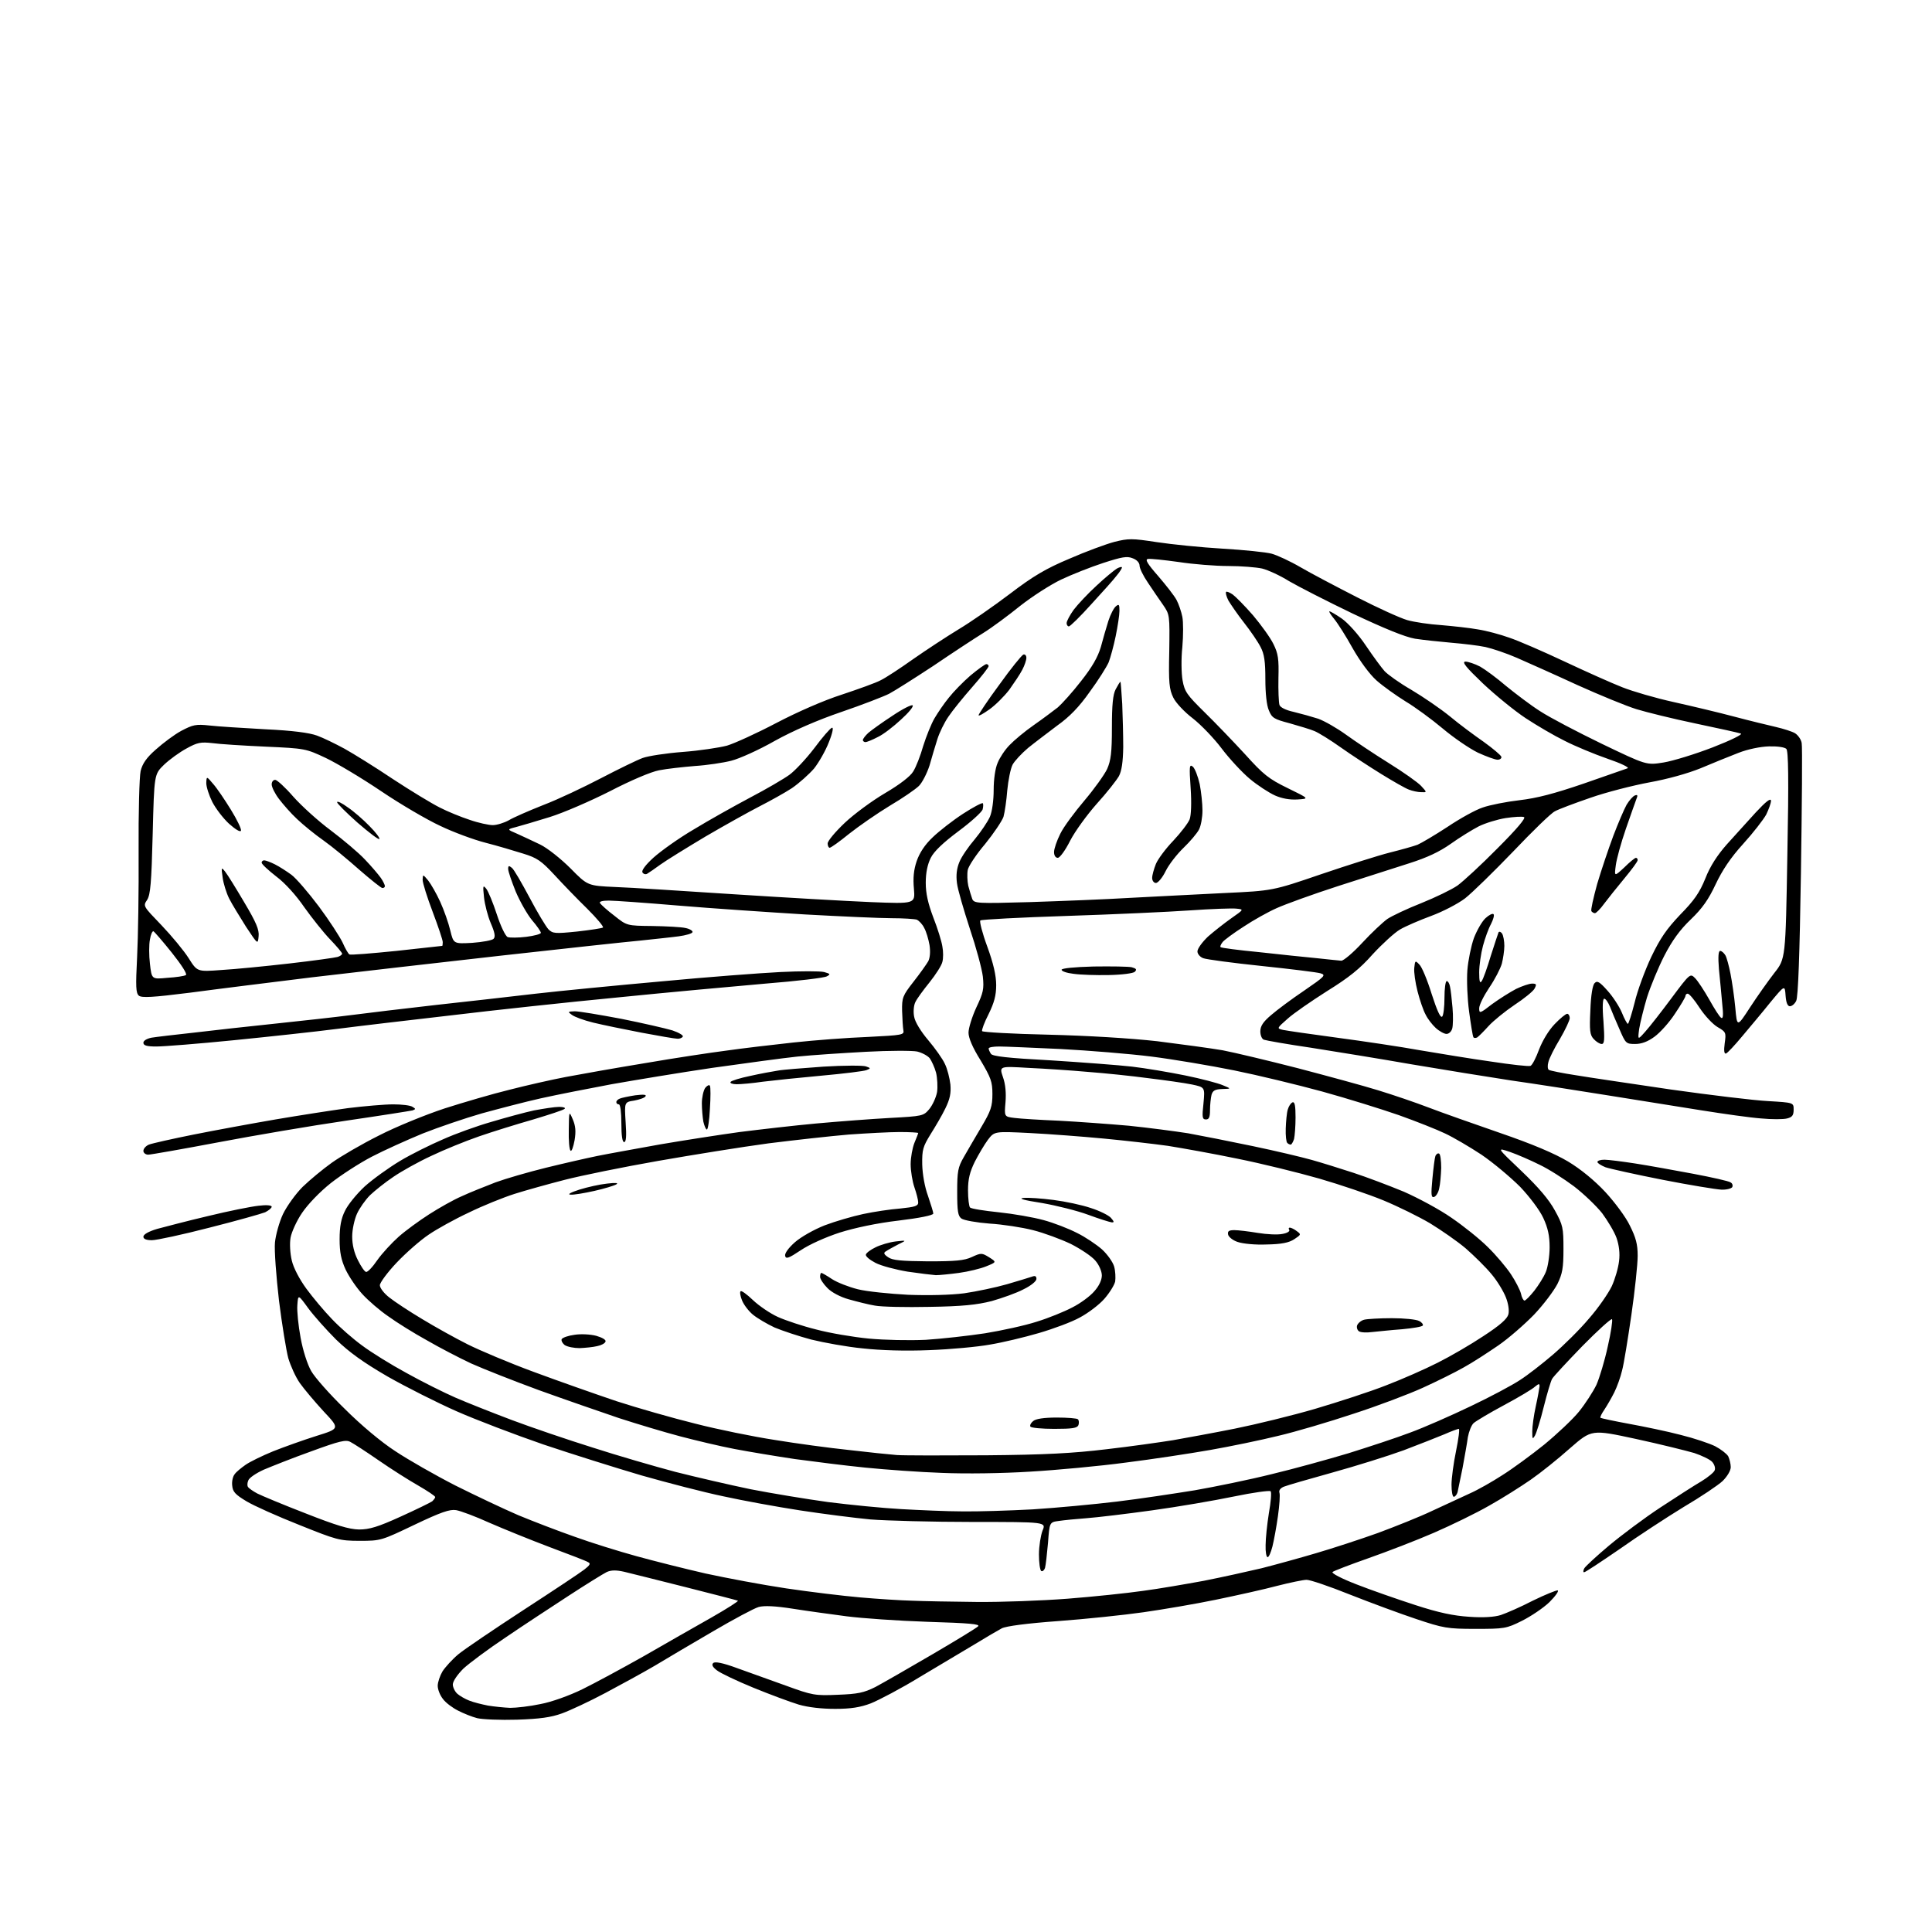 <?xml version="1.0" encoding="UTF-8" standalone="no"?>
<svg 
  version="1.1" 
  xmlns="http://www.w3.org/2000/svg" 
  xmlns:xlink="http://www.w3.org/1999/xlink" 
  xmlns:svg="http://www.w3.org/2000/svg"
  xmlns:rdf="http://www.w3.org/1999/02/22-rdf-syntax-ns#"
  xmlns:cc="http://creativecommons.org/ns#"
  xmlns:dc="http://purl.org/dc/elements/1.1/"
  viewBox="0 0 768 768"
  width="768"
  height="768"
>
<style>svg {background-color: white; }</style>"
<path stroke="none" fill="black" fill-rule="evenodd" d="M205.5,683.6C198.9,683.8 191.8,683.5 189.7,683.0C187.7,682.5 184.2,681.1 182.1,680.0C179.9,678.9 177.2,676.9 176.1,675.4C174.9,673.9 174.0,671.6 174.0,670.1C174.0,668.7 174.9,666.1 175.9,664.4C177.0,662.7 179.8,659.6 182.2,657.6C184.6,655.6 196.3,647.7 208.1,640.0C219.8,632.4 230.8,625.1 232.3,623.9C234.5,622.2 234.9,621.5 233.8,621.0C233.1,620.5 226.2,617.9 218.5,615.0C210.8,612.1 200.0,607.7 194.5,605.3C189.0,602.8 183.1,600.6 181.3,600.3C178.8,599.9 175.3,601.1 164.8,606.1C151.6,612.4 151.4,612.5 143.0,612.5C134.9,612.5 133.7,612.1 119.0,606.2C110.4,602.8 101.0,598.6 98.0,596.8C93.5,594.1 92.5,593.0 92.3,590.5C92.1,588.8 92.6,586.8 93.3,586.0C93.9,585.1 95.9,583.5 97.6,582.3C99.3,581.1 104.2,578.7 108.6,576.9C112.9,575.2 120.7,572.4 125.8,570.8C135.1,567.9 135.1,567.9 128.7,561.1C125.2,557.3 120.9,552.2 119.2,549.8C117.5,547.4 115.5,542.9 114.6,539.9C113.8,536.9 112.1,526.6 110.9,517.0C109.8,507.4 109.0,497.0 109.3,493.9C109.6,490.9 111.0,485.8 112.5,482.6C114.0,479.5 117.5,474.6 120.3,471.8C123.2,469.0 128.4,464.7 131.9,462.2C135.4,459.7 143.8,454.8 150.6,451.4C157.4,447.9 169.2,443.1 176.8,440.6C184.3,438.2 195.9,434.8 202.5,433.2C209.1,431.5 219.2,429.2 225.0,428.1C230.8,427.0 244.9,424.5 256.5,422.6C268.1,420.6 282.7,418.4 289.0,417.6C295.3,416.7 307.2,415.3 315.5,414.4C323.8,413.5 337.0,412.5 345.0,412.2C358.8,411.5 359.5,411.4 359.1,409.5C358.9,408.4 358.7,405.0 358.6,401.9C358.5,396.6 358.8,395.8 363.1,390.3C365.7,387.0 368.3,383.3 369.0,382.1C369.7,380.7 369.9,378.3 369.5,375.7C369.1,373.4 368.2,370.3 367.4,368.9C366.7,367.4 365.3,366.0 364.5,365.6C363.6,365.3 359.1,365.0 354.5,365.0C350.0,365.0 334.4,364.3 319.9,363.5C305.4,362.6 282.9,361.1 269.9,360.0C256.8,358.9 244.3,358.0 242.0,358.0C239.4,358.0 238.1,358.4 238.5,359.0C238.9,359.6 241.4,361.9 244.2,364.0C249.2,368.0 249.2,368.0 259.3,368.1C264.9,368.2 270.9,368.5 272.5,368.9C274.1,369.2 275.4,370.0 275.3,370.5C275.2,371.1 272.7,371.8 269.8,372.2C266.9,372.6 260.0,373.3 254.5,373.9C249.0,374.4 224.0,377.1 199.0,379.9C174.0,382.7 140.2,386.6 124.0,388.5C107.8,390.5 86.0,393.2 75.6,394.6C60.5,396.5 56.4,396.7 55.2,395.8C54.0,394.7 53.9,392.3 54.5,380.5C54.9,372.8 55.2,353.9 55.1,338.5C55.0,323.1 55.4,308.7 55.9,306.5C56.6,303.6 58.2,301.2 62.0,297.9C64.8,295.4 69.3,292.0 72.1,290.5C76.7,288.1 77.8,287.8 83.3,288.4C86.7,288.8 96.7,289.4 105.5,289.9C116.3,290.4 123.0,291.3 126.0,292.4C128.5,293.3 133.4,295.7 136.9,297.6C140.5,299.6 149.2,305.0 156.2,309.7C163.2,314.3 171.6,319.4 174.8,321.0C177.9,322.6 183.3,324.8 186.7,325.9C190.1,327.1 194.3,328.0 195.9,328.0C197.5,328.0 200.4,327.1 202.2,326.1C204.0,325.0 210.2,322.3 216.0,320.0C221.8,317.8 232.1,312.9 239.0,309.3C245.9,305.7 253.3,302.1 255.5,301.3C257.7,300.5 264.9,299.4 271.5,298.9C278.1,298.4 286.0,297.2 289.0,296.4C292.0,295.5 300.8,291.5 308.6,287.4C317.0,283.0 327.5,278.4 334.7,276.1C341.3,273.9 348.3,271.4 350.1,270.4C352.0,269.5 357.8,265.7 363.0,262.0C368.3,258.3 376.4,253.0 381.0,250.2C385.7,247.4 394.8,241.1 401.4,236.1C410.7,229.0 415.8,226.0 425.1,222.1C431.5,219.3 439.6,216.3 443.0,215.4C448.6,214.0 450.0,214.0 459.8,215.5C465.7,216.4 477.5,217.6 486.0,218.1C494.5,218.6 503.3,219.5 505.5,220.1C507.7,220.7 512.9,223.1 517.0,225.5C521.1,227.9 531.2,233.2 539.4,237.4C547.6,241.6 556.6,245.7 559.4,246.5C562.2,247.3 568.3,248.2 573.0,248.5C577.7,248.9 584.2,249.6 587.5,250.2C590.8,250.7 596.4,252.2 600.0,253.5C603.6,254.7 613.5,259.0 622.0,263.0C630.5,267.0 640.8,271.6 644.9,273.2C648.9,274.8 658.1,277.5 665.4,279.1C672.6,280.7 683.5,283.3 689.5,284.9C695.5,286.5 703.0,288.3 706.0,289.0C709.0,289.7 712.5,290.8 713.6,291.5C714.8,292.3 716.0,294.0 716.2,295.4C716.5,296.7 716.3,319.9 715.9,346.9C715.4,379.4 714.8,396.5 714.0,397.9C713.4,399.1 712.3,400.0 711.5,400.0C710.6,400.0 710.0,398.6 709.8,395.8C709.5,391.5 709.5,391.5 703.7,398.5C700.6,402.4 695.5,408.4 692.5,412.0C689.6,415.5 686.7,418.6 686.1,418.8C685.4,419.0 685.2,417.7 685.6,414.7C686.2,410.5 686.1,410.2 682.8,408.3C680.9,407.2 677.7,403.8 675.6,400.6C673.6,397.5 671.5,395.0 670.9,395.0C670.4,395.0 670.0,395.4 670.0,395.9C670.0,396.4 668.1,399.6 665.8,403.0C663.6,406.4 659.9,410.5 657.7,412.1C655.0,414.1 652.5,415.0 650.0,415.0C646.4,415.0 646.2,414.8 643.8,409.2C642.4,406.1 640.7,402.0 640.0,400.2C639.3,398.5 638.3,397.0 637.7,397.0C637.1,397.0 636.9,400.1 637.4,406.0C637.9,413.3 637.8,415.0 636.7,415.0C635.9,415.0 634.5,414.1 633.5,413.0C632.0,411.4 631.8,409.6 632.2,401.5C632.4,395.6 633.1,391.5 633.9,390.8C634.9,389.7 635.9,390.3 639.0,393.8C641.1,396.1 643.7,400.1 644.7,402.5C645.7,405.0 646.8,407.0 647.1,407.0C647.4,407.0 648.6,403.2 649.8,398.5C650.9,393.8 653.9,385.7 656.4,380.4C660.0,372.9 662.5,369.3 667.9,363.6C673.4,358.0 675.6,354.9 677.9,349.2C679.8,344.3 682.7,339.9 686.4,335.7C689.4,332.3 694.7,326.6 697.9,323.0C702.0,318.6 703.9,317.1 704.0,318.3C704.0,319.3 703.1,321.7 702.1,323.8C701.0,325.8 696.9,331.1 692.9,335.5C687.9,341.0 684.6,346.0 682.0,351.5C679.2,357.5 676.7,361.1 672.1,365.5C667.8,369.6 664.7,373.9 661.6,379.9C659.2,384.6 656.1,392.1 654.7,396.5C653.4,400.9 652.0,406.5 651.6,409.0C651.0,413.5 651.0,413.5 654.1,410.0C655.8,408.1 660.5,402.1 664.5,396.7C671.8,386.9 671.9,386.9 673.8,388.8C674.9,389.9 677.4,393.7 679.5,397.4C681.5,401.0 683.6,404.3 684.2,404.6C685.0,405.1 685.1,403.4 684.6,398.9C684.3,395.4 683.7,389.2 683.3,385.2C682.9,380.2 683.1,378.0 683.8,378.0C684.4,378.0 685.3,378.8 685.9,379.8C686.4,380.7 687.3,384.0 687.9,387.1C688.5,390.1 689.4,396.2 689.8,400.5C690.5,408.4 690.5,408.4 695.7,400.4C698.5,396.1 702.9,389.9 705.3,386.8C709.8,381.1 709.8,381.1 710.5,340.0C711.1,309.3 710.9,298.5 710.1,297.7C709.4,297.0 706.4,296.6 703.2,296.7C699.8,296.8 694.8,297.8 691.0,299.3C687.4,300.7 680.7,303.4 676.0,305.4C670.8,307.5 662.9,309.7 655.7,311.0C649.2,312.2 638.6,314.9 632.3,317.1C625.9,319.3 619.5,321.7 618.1,322.5C616.6,323.2 609.2,330.4 601.5,338.5C593.8,346.5 585.2,354.9 582.4,357.1C579.5,359.3 573.5,362.4 568.9,364.1C564.3,365.8 558.7,368.2 556.5,369.5C554.3,370.8 549.5,375.2 545.7,379.3C540.6,385.1 536.2,388.6 527.5,394.0C521.2,398.0 514.1,402.9 511.8,405.0C507.5,408.8 507.5,408.8 510.0,409.4C511.4,409.7 521.0,411.1 531.5,412.5C542.0,413.9 556.8,416.1 564.5,417.5C572.2,418.8 584.9,420.9 592.8,422.0C600.7,423.2 607.7,424.0 608.4,423.7C609.1,423.4 610.6,420.5 611.8,417.2C613.2,413.6 615.6,409.6 618.0,407.1C620.2,404.8 622.4,403.0 623.0,403.0C623.5,403.0 624.0,403.8 624.0,404.7C624.0,405.6 622.2,409.4 620.1,413.0C617.9,416.6 615.8,420.8 615.5,422.2C615.1,423.6 615.2,425.0 615.7,425.3C616.2,425.6 621.0,426.6 626.3,427.4C631.6,428.3 648.7,430.8 664.2,433.1C679.8,435.3 697.1,437.4 702.8,437.7C713.0,438.3 713.0,438.3 713.0,441.1C713.0,443.4 712.4,444.1 710.4,444.6C708.9,445.0 704.3,445.0 700.1,444.6C695.9,444.3 685.3,442.8 676.5,441.4C667.7,440.0 650.8,437.3 639.0,435.4C627.2,433.5 609.9,430.8 600.7,429.5C591.5,428.1 573.7,425.2 561.2,423.1C548.7,420.9 530.7,418.0 521.2,416.5C511.6,415.1 503.2,413.6 502.4,413.3C501.6,413.0 501.0,411.5 501.0,410.0C501.0,407.9 502.1,406.2 505.3,403.5C507.6,401.5 513.5,397.1 518.4,393.8C526.7,388.1 527.2,387.6 524.9,386.9C523.6,386.5 513.1,385.2 501.6,384.0C490.1,382.8 479.6,381.4 478.3,380.9C477.0,380.4 476.0,379.2 476.0,378.2C476.0,377.1 477.9,374.5 480.2,372.3C482.6,370.2 486.8,366.9 489.5,365.0C494.5,361.5 494.5,361.5 491.5,361.2C489.9,361.0 481.5,361.3 473.0,361.9C464.5,362.5 442.4,363.5 424.0,364.1C405.6,364.7 390.2,365.5 389.7,365.9C389.3,366.3 390.5,371.0 392.5,376.4C394.9,383.0 396.0,387.8 396.0,391.6C396.0,395.7 395.2,398.6 393.0,403.1C391.3,406.4 390.2,409.4 390.4,409.9C390.7,410.3 402.5,411.0 416.7,411.3C432.6,411.7 449.2,412.7 460.0,413.9C469.6,415.1 481.3,416.7 486.0,417.5C490.7,418.4 504.1,421.6 515.8,424.6C527.6,427.7 542.0,431.6 547.8,433.4C553.7,435.2 562.8,438.3 568.0,440.3C573.2,442.3 586.0,446.8 596.4,450.4C609.2,454.8 617.9,458.5 623.3,461.7C628.3,464.7 633.8,469.2 638.1,473.8C641.8,477.8 646.3,483.8 647.9,487.2C650.3,492.0 651.0,494.6 651.0,499.2C651.0,502.5 649.9,513.0 648.5,522.7C647.1,532.3 645.5,542.3 644.8,544.8C644.2,547.4 642.8,551.3 641.7,553.5C640.6,555.7 638.8,558.8 637.8,560.3C636.7,561.9 636.0,563.3 636.2,563.6C636.5,563.8 641.6,564.9 647.6,566.0C653.6,567.1 662.8,569.0 668.1,570.4C673.4,571.7 679.6,573.8 681.8,574.9C684.1,576.1 686.4,577.9 687.0,578.9C687.5,580.0 688.0,581.9 688.0,583.2C688.0,584.6 686.6,586.9 684.8,588.7C683.0,590.4 676.0,595.1 669.2,599.1C662.5,603.2 651.0,610.7 643.8,615.8C636.5,620.8 630.2,625.0 629.7,625.0C629.3,625.0 629.3,624.3 629.8,623.4C630.3,622.6 634.7,618.5 639.6,614.4C644.5,610.3 653.7,603.4 660.1,599.2C666.5,595.0 673.8,590.3 676.4,588.8C679.0,587.2 681.3,585.3 681.6,584.5C682.0,583.6 681.5,582.1 680.6,581.1C679.8,580.2 676.5,578.6 673.5,577.6C670.4,576.7 660.0,574.1 650.3,572.0C632.7,568.2 632.7,568.2 624.1,575.7C619.4,579.9 612.4,585.5 608.5,588.2C604.6,590.9 597.2,595.6 592.0,598.5C586.8,601.5 576.9,606.3 570.0,609.3C563.1,612.3 551.4,616.8 544.0,619.4C536.6,622.0 530.1,624.5 529.7,624.9C529.2,625.4 533.5,627.6 539.2,629.8C544.8,632.0 555.4,635.7 562.5,638.0C572.0,641.1 577.8,642.3 584.1,642.7C589.6,643.1 594.1,642.8 596.6,642.0C598.7,641.3 604.5,638.8 609.3,636.3C614.2,633.9 618.7,632.1 619.2,632.2C619.8,632.4 618.3,634.5 615.9,636.9C613.5,639.2 608.6,642.5 605.0,644.3C598.8,647.4 598.0,647.5 586.5,647.5C575.3,647.5 573.8,647.2 563.0,643.6C556.7,641.5 544.8,637.1 536.7,633.9C528.5,630.6 520.8,628.0 519.4,628.0C518.1,628.0 512.8,629.1 507.7,630.4C502.5,631.8 491.6,634.2 483.4,635.9C475.2,637.6 462.2,639.8 454.5,640.9C446.8,642.0 431.6,643.6 420.7,644.4C408.3,645.3 399.9,646.4 398.2,647.3C396.7,648.1 391.9,650.9 387.5,653.6C383.1,656.2 373.3,662.1 365.7,666.6C358.2,671.2 349.4,675.8 346.2,677.1C342.0,678.7 338.2,679.3 332.0,679.3C326.6,679.3 321.3,678.7 317.5,677.6C314.2,676.6 306.1,673.6 299.5,670.9C292.9,668.2 286.4,665.1 285.0,664.0C283.3,662.7 282.8,661.8 283.5,661.1C284.2,660.4 287.3,661.0 293.0,663.1C297.7,664.8 306.4,667.9 312.5,670.1C322.9,673.9 324.0,674.1 333.0,673.7C341.0,673.4 343.4,672.9 348.0,670.6C351.0,669.0 361.1,663.2 370.5,657.7C379.9,652.2 388.1,647.2 388.8,646.5C389.8,645.6 385.3,645.2 368.8,644.7C357.1,644.3 342.6,643.3 336.5,642.5C330.4,641.7 320.9,640.4 315.2,639.5C308.2,638.4 303.8,638.2 301.6,638.8C299.8,639.3 291.6,643.7 283.4,648.5C275.2,653.3 264.8,659.4 260.2,662.2C255.6,664.9 246.8,669.7 240.6,673.0C234.4,676.3 226.7,679.9 223.4,681.1C219.0,682.7 214.5,683.3 205.5,683.6zM202.8,678.9C205.2,678.9 210.6,678.3 214.8,677.4C219.2,676.6 226.4,674.0 231.5,671.5C236.4,669.1 247.5,663.1 256.0,658.3C264.5,653.4 276.6,646.5 282.8,643.0C289.1,639.4 293.8,636.4 293.3,636.3C292.9,636.1 283.5,633.7 272.5,630.9C261.5,628.1 250.5,625.4 248.1,624.8C245.0,624.1 243.0,624.1 241.2,624.9C239.8,625.6 233.0,629.8 226.1,634.3C219.2,638.8 207.9,646.2 201.0,650.9C194.1,655.5 186.6,661.1 184.2,663.3C181.9,665.6 180.0,668.3 180.0,669.6C180.0,670.7 180.8,672.4 181.8,673.3C182.7,674.1 184.9,675.4 186.5,676.0C188.2,676.7 191.5,677.5 194.0,678.0C196.5,678.4 200.4,678.8 202.8,678.9zM388.2,636.8C397.9,636.9 414.2,636.3 424.5,635.5C434.7,634.7 448.1,633.3 454.3,632.4C460.5,631.6 471.4,629.7 478.5,628.4C485.6,627.0 496.0,624.7 501.5,623.4C507.0,622.0 516.8,619.3 523.2,617.4C529.7,615.5 540.7,611.9 547.7,609.4C554.7,606.8 564.5,602.9 569.5,600.5C574.5,598.2 581.1,595.1 584.2,593.7C587.4,592.3 593.2,589.0 597.2,586.4C601.2,583.9 608.7,578.4 613.8,574.3C618.9,570.1 625.2,564.2 627.7,561.1C630.2,558.0 633.3,553.2 634.6,550.5C635.8,547.8 637.9,540.9 639.1,535.3C640.4,529.7 641.1,524.8 640.8,524.4C640.4,524.1 635.1,528.9 629.0,535.1C622.9,541.4 617.5,547.2 617.0,548.1C616.5,548.9 615.0,553.9 613.7,559.1C612.4,564.4 610.8,569.5 610.2,570.6C609.2,572.3 609.1,572.1 609.1,569.0C609.1,567.1 609.7,562.6 610.5,559.0C611.3,555.4 611.9,551.9 612.0,551.1C612.0,549.9 611.7,550.0 610.2,551.2C609.3,552.1 603.8,555.4 598.0,558.5C592.2,561.6 586.7,564.9 585.8,565.7C584.9,566.5 583.9,569.1 583.5,571.3C583.2,573.6 582.2,579.1 581.4,583.5C580.5,587.9 579.6,592.3 579.4,593.2C579.1,594.2 578.4,595.0 577.9,595.0C577.4,595.0 577.0,592.9 577.0,590.2C577.0,587.6 577.8,581.6 578.8,576.8C579.8,571.9 580.3,568.0 579.9,568.0C579.5,568.0 577.0,568.9 574.3,570.1C571.7,571.2 564.3,574.1 558.0,576.5C551.7,578.8 538.9,582.8 529.5,585.4C520.1,588.0 511.5,590.5 510.3,591.0C508.9,591.6 508.3,592.5 508.6,593.4C508.9,594.2 508.6,598.4 508.0,602.7C507.4,607.0 506.4,612.4 505.8,614.8C505.2,617.1 504.4,619.0 503.9,619.0C503.4,619.0 503.0,616.9 503.1,614.2C503.1,611.6 503.7,605.9 504.4,601.5C505.2,597.1 505.5,593.2 505.1,592.8C504.7,592.4 498.1,593.3 490.4,594.9C482.7,596.5 468.1,599.0 457.9,600.4C447.8,601.8 436.1,603.2 432.0,603.5C427.9,603.8 422.9,604.3 420.9,604.6C417.2,605.1 417.2,605.1 416.6,613.3C416.2,617.8 415.7,622.3 415.4,623.3C415.1,624.2 414.4,624.8 413.9,624.5C413.4,624.1 413.0,621.2 413.0,617.9C413.0,614.6 413.7,610.4 414.4,608.5C415.9,605.0 415.9,605.0 386.7,605.0C370.6,605.0 352.3,604.5 346.0,604.0C339.7,603.4 327.1,601.8 318.0,600.4C308.9,599.0 295.2,596.5 287.5,594.8C279.8,593.2 265.2,589.4 255.0,586.5C244.8,583.5 227.3,578.0 216.0,574.2C204.7,570.3 189.2,564.4 181.5,561.0C173.8,557.6 161.5,551.4 154.1,547.2C144.3,541.5 138.9,537.6 133.6,532.5C129.7,528.6 124.7,523.0 122.5,520.0C118.5,514.5 118.5,514.5 118.2,518.8C118.0,521.1 118.6,527.0 119.5,531.8C120.4,536.8 122.2,542.4 123.7,545.0C125.1,547.5 131.1,554.3 137.1,560.1C143.4,566.4 151.6,573.3 157.2,576.9C162.3,580.3 173.0,586.4 181.0,590.5C189.0,594.5 200.2,599.8 206.0,602.3C211.8,604.7 221.9,608.6 228.5,610.9C235.1,613.3 246.1,616.7 253.0,618.6C259.9,620.5 272.2,623.6 280.5,625.5C288.8,627.3 303.1,630.0 312.5,631.4C321.9,632.8 335.1,634.4 342.0,635.0C348.9,635.6 358.1,636.2 362.5,636.3C366.9,636.5 378.5,636.7 388.2,636.8zM142.7,608.0C146.8,608.0 150.2,607.0 159.2,602.9C165.4,600.1 171.1,597.3 171.8,596.8C172.4,596.2 173.0,595.5 173.0,595.1C173.0,594.7 170.0,592.7 166.2,590.5C162.5,588.4 155.4,583.9 150.5,580.5C145.6,577.1 140.5,573.8 139.3,573.2C137.5,572.2 135.0,572.8 123.8,576.9C116.5,579.5 108.0,582.9 104.9,584.2C101.8,585.6 99.0,587.5 98.7,588.5C98.3,589.4 98.2,590.6 98.6,591.1C98.9,591.6 100.6,592.8 102.3,593.7C104.1,594.6 112.7,598.2 121.5,601.6C133.7,606.4 138.7,607.9 142.7,608.0zM382.5,600.8C388.6,600.9 401.1,600.5 410.5,600.0C419.9,599.4 434.9,598.0 444.0,596.9C453.1,595.8 467.0,593.7 475.0,592.4C483.0,591.0 496.7,588.2 505.5,586.0C514.3,583.9 528.0,580.1 536.0,577.7C544.0,575.2 555.0,571.6 560.5,569.5C566.0,567.5 576.9,562.7 584.6,559.0C592.4,555.3 601.2,550.6 604.2,548.6C607.2,546.7 613.1,542.1 617.3,538.5C621.5,534.9 628.0,528.5 631.6,524.2C635.3,520.0 639.3,514.2 640.7,511.3C642.0,508.5 643.3,504.0 643.6,501.3C644.0,498.2 643.6,495.0 642.6,492.1C641.7,489.6 639.1,485.3 636.9,482.3C634.6,479.4 629.6,474.6 625.7,471.6C621.7,468.6 615.6,464.7 612.0,463.0C608.4,461.2 603.1,458.9 600.2,457.9C594.9,456.1 594.9,456.1 604.8,465.5C611.6,472.0 615.7,476.8 618.1,481.2C621.3,487.0 621.5,488.1 621.5,496.5C621.5,504.0 621.1,506.3 619.1,510.4C617.7,513.1 613.6,518.6 609.8,522.6C606.0,526.5 599.6,532.1 595.5,534.9C591.4,537.7 585.3,541.7 581.8,543.6C578.3,545.6 571.0,549.2 565.5,551.7C560.0,554.2 547.6,558.9 538.0,562.0C528.4,565.2 514.9,569.2 508.0,570.8C501.1,572.5 489.0,575.0 481.0,576.4C473.0,577.8 457.9,580.1 447.5,581.4C437.1,582.8 419.9,584.4 409.5,585.0C398.5,585.7 383.8,585.9 374.5,585.5C365.7,585.2 352.0,584.2 344.0,583.4C336.0,582.6 323.4,581.0 316.0,580.0C308.6,578.9 297.8,577.1 292.0,576.0C286.2,574.9 276.6,572.6 270.5,571.0C264.4,569.4 253.4,566.1 246.0,563.7C238.6,561.2 224.2,556.2 214.2,552.6C204.1,548.9 192.0,544.1 187.3,542.0C182.6,539.8 174.7,535.7 169.7,532.8C164.6,530.0 157.7,525.7 154.4,523.3C151.0,521.0 146.4,517.0 144.1,514.5C141.7,511.9 138.8,507.6 137.4,504.7C135.6,500.8 135.0,497.8 135.0,492.6C135.0,487.6 135.6,484.4 137.1,481.4C138.2,479.0 141.7,474.7 144.9,471.7C148.1,468.8 154.5,464.2 159.0,461.5C163.5,458.8 171.2,455.0 176.1,452.9C181.0,450.7 189.6,447.6 195.2,446.0C200.9,444.3 208.6,442.2 212.3,441.4C216.1,440.7 220.5,440.0 222.3,440.0C224.0,440.0 225.0,440.4 224.4,440.8C223.9,441.3 218.3,443.1 212.0,445.0C205.7,446.8 196.0,449.8 190.5,451.7C185.0,453.6 176.4,457.1 171.4,459.5C166.4,461.8 159.6,465.6 156.4,467.8C153.1,470.0 149.0,473.3 147.1,475.1C145.2,477.0 142.9,480.3 141.9,482.5C140.9,484.7 140.0,488.8 140.0,491.5C140.0,494.8 140.8,498.1 142.3,501.0C143.5,503.4 144.9,505.5 145.5,505.6C146.1,505.8 148.1,503.7 150.0,500.9C151.9,498.2 155.8,494.0 158.5,491.6C161.2,489.2 166.7,485.2 170.6,482.7C174.5,480.2 180.3,476.9 183.6,475.5C186.8,474.0 192.9,471.6 197.0,470.0C201.1,468.5 210.1,465.9 217.0,464.2C223.9,462.5 233.1,460.4 237.5,459.5C241.9,458.6 253.2,456.6 262.5,454.9C271.9,453.3 286.0,451.1 294.0,450.0C302.0,449.0 315.7,447.4 324.5,446.6C333.3,445.8 346.5,444.8 353.8,444.4C366.8,443.7 367.1,443.6 369.4,440.9C370.7,439.3 372.1,436.3 372.5,434.1C372.8,432.0 372.6,428.5 372.1,426.4C371.5,424.2 370.3,421.7 369.6,420.7C368.8,419.7 366.6,418.5 364.6,418.0C362.7,417.6 353.5,417.6 344.3,418.1C335.1,418.6 322.8,419.4 317.0,420.0C311.2,420.6 296.0,422.7 283.1,424.5C270.2,426.4 252.2,429.4 243.1,431.0C234.0,432.7 221.3,435.2 215.0,436.6C208.7,438.0 198.1,440.8 191.5,442.6C184.9,444.5 174.3,448.1 168.0,450.6C161.7,453.2 152.6,457.3 147.8,459.8C143.0,462.3 135.7,467.0 131.5,470.3C127.1,473.8 122.4,478.7 120.1,482.1C117.9,485.3 115.9,489.8 115.5,492.0C115.1,494.3 115.3,498.2 116.0,501.1C116.7,504.1 119.1,508.6 121.8,512.3C124.3,515.7 128.8,521.1 131.9,524.3C134.9,527.5 140.4,532.3 144.0,534.9C147.6,537.6 155.5,542.5 161.6,545.8C167.7,549.2 176.5,553.6 181.1,555.6C185.7,557.6 195.8,561.6 203.5,564.5C211.2,567.4 225.6,572.3 235.5,575.4C245.4,578.6 260.2,582.9 268.5,585.1C276.8,587.2 290.2,590.3 298.4,592.0C306.6,593.6 320.5,595.9 329.2,597.1C337.9,598.2 351.0,599.5 358.3,599.9C365.6,600.3 376.4,600.8 382.5,600.8zM392.0,578.5C415.4,578.3 426.5,577.7 439.8,576.1C449.4,575.0 461.3,573.3 466.3,572.5C471.4,571.6 482.4,569.6 490.9,567.9C499.3,566.2 513.7,562.7 522.9,560.0C532.0,557.3 544.7,553.2 551.0,550.7C557.3,548.3 566.6,544.2 571.5,541.7C576.5,539.2 584.6,534.5 589.7,531.1C596.3,526.8 599.1,524.3 599.6,522.5C600.0,521.0 599.6,518.2 598.6,515.7C597.7,513.4 595.2,509.2 592.9,506.5C590.6,503.7 586.0,499.2 582.7,496.3C579.3,493.4 572.9,489.0 568.5,486.3C564.1,483.7 555.8,479.6 550.0,477.2C544.2,474.8 532.7,470.9 524.4,468.5C516.0,466.1 501.4,462.5 491.9,460.6C482.3,458.6 469.9,456.4 464.3,455.5C458.6,454.7 447.2,453.4 438.8,452.6C430.4,451.8 417.2,450.8 409.4,450.4C395.3,449.7 395.3,449.7 392.7,453.1C391.3,455.0 389.0,458.9 387.5,461.8C385.5,465.9 384.8,468.7 384.8,473.2C384.8,476.5 385.2,479.6 385.6,480.0C386.1,480.5 391.2,481.3 397.0,481.9C402.8,482.5 410.8,483.9 414.8,485.0C418.9,486.1 424.8,488.4 428.1,490.1C431.4,491.7 435.8,494.7 438.0,496.6C440.2,498.6 442.4,501.7 442.9,503.5C443.4,505.3 443.5,507.9 443.3,509.4C443.0,510.8 441.1,513.9 439.0,516.3C436.9,518.7 432.5,522.0 429.3,523.7C426.1,525.5 418.8,528.2 413.0,529.9C407.2,531.6 398.4,533.7 393.5,534.5C388.6,535.4 377.7,536.4 369.4,536.7C359.9,537.1 350.1,536.8 342.9,536.0C336.6,535.4 327.4,533.7 322.5,532.5C317.6,531.2 311.0,529.0 307.9,527.7C304.9,526.3 301.0,524.0 299.3,522.6C297.6,521.2 295.7,518.7 295.0,517.0C294.3,515.3 294.0,513.6 294.4,513.3C294.7,512.9 296.9,514.5 299.3,516.8C301.6,519.0 306.1,522.1 309.2,523.5C312.3,524.9 319.2,527.2 324.5,528.5C329.7,529.9 339.1,531.5 345.3,532.1C351.7,532.7 361.4,532.9 368.0,532.6C374.3,532.2 385.0,531.0 391.6,530.0C398.3,528.9 407.5,526.9 412.1,525.4C416.7,524.0 423.1,521.4 426.3,519.7C429.5,518.1 433.4,515.2 435.0,513.3C436.9,511.2 438.0,508.8 438.0,507.0C438.0,505.4 436.9,502.8 435.4,501.1C434.0,499.4 429.6,496.5 425.7,494.5C421.7,492.6 415.0,490.1 410.6,489.0C406.3,487.9 398.5,486.7 393.4,486.4C388.2,486.0 383.2,485.1 382.2,484.4C380.8,483.4 380.5,481.5 380.5,473.8C380.5,465.6 380.8,464.0 383.1,460.0C384.5,457.5 387.7,452.1 390.1,448.0C393.9,441.6 394.5,439.8 394.5,434.9C394.5,430.0 393.9,428.4 389.8,421.5C386.6,416.4 385.0,412.6 385.0,410.5C385.0,408.7 386.4,404.2 388.1,400.5C390.9,394.6 391.2,393.1 390.7,388.2C390.3,385.0 388.0,376.5 385.5,369.1C383.1,361.7 380.7,353.6 380.4,351.0C380.0,347.9 380.3,345.2 381.4,342.6C382.2,340.6 385.0,336.5 387.5,333.6C389.9,330.7 392.6,326.7 393.5,324.7C394.4,322.6 395.0,318.1 395.0,314.0C395.0,309.9 395.6,305.4 396.6,303.2C397.4,301.2 399.5,298.0 401.3,296.2C403.1,294.3 407.4,290.7 411.0,288.2C414.6,285.7 418.8,282.5 420.5,281.2C422.1,279.8 426.3,275.2 429.7,270.8C434.2,265.1 436.4,261.2 437.6,257.2C438.4,254.1 439.8,249.4 440.6,246.8C441.4,244.3 442.8,241.6 443.6,241.0C444.8,240.0 445.0,240.3 445.0,242.8C445.0,244.5 444.3,249.0 443.5,252.9C442.7,256.8 441.4,261.5 440.7,263.3C439.9,265.1 436.6,270.4 433.2,275.0C429.0,281.0 425.1,285.0 420.3,288.4C416.6,291.2 411.3,295.2 408.7,297.3C406.1,299.5 403.3,302.5 402.5,304.0C401.7,305.6 400.8,310.1 400.4,314.2C400.1,318.2 399.4,322.9 398.9,324.7C398.3,326.4 395.0,331.3 391.6,335.5C388.1,339.6 385.0,344.3 384.7,345.8C384.4,347.4 384.5,350.2 384.9,352.1C385.4,354.0 386.1,356.3 386.5,357.4C387.3,359.1 388.4,359.2 409.4,358.6C421.6,358.2 439.6,357.5 449.5,356.9C459.4,356.4 476.2,355.5 486.7,355.0C505.9,354.1 505.9,354.1 525.2,347.5C535.8,343.9 548.1,340.0 552.5,338.9C556.9,337.8 561.9,336.4 563.5,335.8C565.1,335.1 570.5,331.9 575.4,328.7C580.3,325.4 586.6,321.9 589.4,321.0C592.2,320.0 598.8,318.7 604.0,318.1C610.9,317.3 617.8,315.5 629.5,311.5C638.3,308.4 646.2,305.7 647.0,305.4C647.8,305.1 644.3,303.4 639.0,301.6C633.8,299.8 626.1,296.6 622.0,294.5C617.9,292.5 610.9,288.4 606.5,285.5C602.1,282.6 594.5,276.4 589.5,271.7C582.8,265.3 581.0,263.1 582.5,263.0C583.6,263.0 586.3,263.9 588.4,265.0C590.5,266.2 595.1,269.6 598.7,272.7C602.4,275.7 608.4,280.3 612.2,282.7C616.0,285.2 627.1,291.0 636.8,295.7C654.5,304.2 654.5,304.2 661.3,303.1C665.0,302.5 673.8,299.8 680.8,297.1C688.0,294.3 692.9,291.9 692.0,291.6C691.2,291.3 683.1,289.5 674.0,287.6C664.9,285.7 654.4,283.1 650.5,281.9C646.6,280.7 636.1,276.4 627.0,272.3C617.9,268.1 607.1,263.3 603.0,261.5C598.9,259.7 593.2,257.8 590.5,257.2C587.7,256.6 581.7,255.9 577.0,255.5C572.3,255.1 565.8,254.4 562.5,253.9C558.5,253.2 550.4,249.9 537.7,243.9C527.3,238.9 516.0,233.1 512.4,231.0C508.9,228.8 504.1,226.6 501.7,226.0C499.4,225.5 493.4,225.0 488.3,225.0C483.2,225.0 474.3,224.3 468.5,223.4C462.7,222.6 457.2,222.0 456.3,222.2C455.1,222.4 456.1,224.1 460.4,229.0C463.5,232.6 466.8,236.8 467.7,238.5C468.6,240.2 469.6,243.2 470.0,245.2C470.4,247.2 470.4,252.6 470.0,257.2C469.5,261.8 469.6,267.8 470.1,270.5C470.9,275.0 471.9,276.3 478.8,283.1C483.0,287.2 490.3,294.8 494.9,299.8C502.2,307.9 504.3,309.6 511.9,313.3C520.5,317.5 520.5,317.5 515.8,317.8C512.7,318.0 509.5,317.4 506.8,316.2C504.4,315.1 499.9,312.2 496.8,309.6C493.7,307.0 488.7,301.6 485.6,297.5C482.6,293.5 477.4,288.1 474.2,285.6C470.9,283.1 467.4,279.4 466.4,277.3C464.8,274.0 464.5,271.5 464.8,258.9C465.0,244.5 465.0,244.3 462.3,240.4C460.8,238.3 458.1,234.3 456.3,231.6C454.5,229.0 453.0,225.9 453.0,224.9C453.0,223.7 451.9,222.5 450.2,221.9C448.0,221.0 445.9,221.4 438.5,223.8C433.6,225.4 426.0,228.4 421.8,230.4C417.6,232.4 410.3,237.1 405.6,240.8C400.9,244.6 394.3,249.5 390.9,251.6C387.5,253.7 378.5,259.6 371.0,264.7C363.4,269.7 355.5,274.7 353.4,275.8C351.2,276.9 342.7,280.2 334.5,283.0C325.1,286.2 315.2,290.5 308.0,294.5C301.7,298.1 293.9,301.6 290.7,302.4C287.6,303.2 281.0,304.2 276.2,304.5C271.4,304.9 265.0,305.6 262.0,306.2C258.8,306.8 250.8,310.2 242.5,314.5C234.8,318.4 224.0,323.1 218.5,324.8C213.0,326.5 206.9,328.3 205.0,328.8C201.5,329.7 201.5,329.7 205.5,331.4C207.7,332.4 211.8,334.3 214.7,335.7C217.6,337.1 223.0,341.4 226.8,345.2C233.6,352.1 233.6,352.1 244.6,352.6C250.6,352.8 271.9,354.2 292.0,355.5C312.1,356.8 336.5,358.2 346.2,358.6C363.8,359.3 363.8,359.3 363.3,353.3C362.9,349.1 363.2,345.8 364.4,342.3C365.5,339.1 367.6,335.8 370.8,332.8C373.4,330.3 378.8,326.1 382.8,323.5C386.8,320.9 390.4,319.0 390.7,319.3C390.9,319.6 390.9,320.7 390.6,321.8C390.2,322.9 385.9,326.8 380.9,330.5C374.9,335.0 371.3,338.4 370.0,341.0C368.7,343.6 368.0,346.9 368.0,350.9C368.0,355.2 368.9,359.1 371.0,364.7C372.7,369.0 374.3,374.2 374.6,376.2C375.0,378.2 375.0,381.0 374.6,382.4C374.3,383.8 371.9,387.5 369.5,390.5C367.0,393.6 364.4,397.1 363.8,398.5C363.2,399.8 363.0,402.4 363.4,404.2C363.7,406.2 366.1,410.1 369.0,413.5C371.7,416.7 374.7,420.9 375.6,422.9C376.6,424.9 377.5,428.6 377.8,431.1C378.1,434.6 377.6,436.9 375.8,440.6C374.5,443.3 371.8,447.9 369.9,450.9C366.9,455.8 366.5,457.0 366.6,462.9C366.7,466.8 367.6,471.9 368.9,475.4C370.0,478.7 371.0,481.8 371.0,482.4C371.0,483.1 365.5,484.2 357.2,485.2C348.6,486.2 339.7,488.1 333.7,490.0C328.2,491.8 321.7,494.7 318.3,497.0C313.5,500.2 312.4,500.6 312.1,499.2C311.9,498.2 313.4,496.1 316.0,493.8C318.4,491.7 323.5,488.8 327.8,487.1C332.0,485.5 338.9,483.5 343.1,482.6C347.3,481.7 353.9,480.7 357.9,480.4C363.7,479.8 365.0,479.4 365.0,478.0C365.0,477.0 364.3,474.3 363.5,472.0C362.7,469.7 362.0,465.5 362.0,462.8C362.0,460.1 362.7,456.3 363.5,454.3C364.3,452.4 365.0,450.6 365.0,450.4C365.0,450.2 361.7,450.0 357.6,450.0C353.6,450.0 344.5,450.5 337.4,451.0C330.3,451.6 315.9,453.2 305.5,454.5C295.1,455.9 275.2,459.1 261.5,461.5C247.8,463.9 231.1,467.3 224.5,469.0C217.9,470.7 208.9,473.2 204.5,474.6C200.1,476.0 191.9,479.3 186.4,482.0C180.8,484.6 173.6,488.6 170.4,490.8C167.1,493.0 161.4,498.0 157.7,501.9C154.0,505.8 151.0,509.9 151.0,510.9C151.0,512.0 152.7,514.2 154.8,515.8C156.8,517.4 162.7,521.3 167.9,524.4C173.0,527.5 181.1,532.0 185.9,534.4C190.7,536.8 202.5,541.8 212.3,545.4C222.0,549.0 236.8,554.2 245.1,557.0C253.4,559.7 267.4,563.7 276.3,565.9C285.2,568.2 299.5,571.1 308.0,572.4C316.5,573.8 329.8,575.6 337.5,576.4C345.2,577.3 353.8,578.2 356.5,578.4C359.2,578.6 375.2,578.6 392.0,578.5zM419.1,568.0C414.2,568.0 409.9,567.6 409.6,567.1C409.3,566.6 409.8,565.6 410.7,564.9C411.7,564.0 415.0,563.5 420.1,563.5C424.3,563.5 428.2,563.8 428.5,564.2C428.9,564.6 429.0,565.6 428.7,566.5C428.2,567.7 426.3,568.0 419.1,568.0zM230.4,535.9C228.2,535.9 225.6,535.4 224.5,534.7C223.5,533.9 223.0,532.8 223.3,532.3C223.7,531.7 226.0,530.9 228.4,530.6C230.9,530.2 234.7,530.4 237.0,531.0C239.4,531.7 241.0,532.6 240.7,533.3C240.5,534.0 239.0,534.8 237.4,535.1C235.8,535.5 232.7,535.8 230.4,535.9zM545.5,529.5C543.3,529.8 540.9,529.7 540.2,529.2C539.5,528.7 539.2,527.6 539.5,526.8C539.9,525.9 541.1,524.9 542.3,524.6C543.5,524.3 548.5,524.0 553.3,524.0C558.2,524.0 563.0,524.5 564.1,525.1C565.2,525.6 565.8,526.5 565.6,526.9C565.3,527.4 561.6,528.0 557.3,528.4C553.0,528.7 547.7,529.3 545.5,529.5zM369.5,519.5C360.1,519.7 350.4,519.5 347.8,519.0C345.3,518.6 340.6,517.4 337.4,516.5C334.1,515.6 330.5,513.7 328.9,512.0C327.3,510.4 326.0,508.4 326.0,507.6C326.0,506.7 326.2,506.0 326.5,506.0C326.8,506.0 328.7,507.1 330.8,508.5C332.8,509.8 337.4,511.6 341.0,512.5C344.6,513.4 353.6,514.3 361.0,514.7C369.2,515.0 377.9,514.8 383.3,514.1C388.1,513.4 395.8,511.8 400.3,510.5C404.8,509.2 409.3,507.8 410.2,507.5C411.5,507.0 412.0,507.3 412.0,508.4C412.0,509.3 409.8,511.1 406.9,512.5C404.1,514.0 398.4,516.0 394.2,517.2C388.3,518.7 382.5,519.3 369.5,519.5zM606.0,517.0C606.5,517.0 608.2,515.2 609.9,513.1C611.6,510.9 613.7,507.6 614.5,505.6C615.3,503.7 616.0,499.2 616.0,495.8C616.0,491.2 615.3,488.1 613.5,484.2C612.1,481.1 608.0,475.7 604.3,471.8C600.5,468.0 593.6,462.2 588.9,459.0C584.2,455.9 577.7,452.1 574.5,450.6C571.4,449.1 563.1,445.8 556.1,443.3C549.2,440.9 535.4,436.6 525.6,433.9C515.7,431.2 500.0,427.4 490.6,425.5C481.2,423.6 466.4,421.1 457.7,420.0C449.0,418.9 432.8,417.6 421.7,417.0C410.6,416.5 399.6,416.0 397.2,416.0C394.9,416.0 393.0,416.3 393.0,416.8C393.0,417.2 393.4,418.1 393.9,418.9C394.5,419.9 400.6,420.6 417.6,421.5C430.2,422.3 444.8,423.4 450.0,424.0C455.2,424.6 464.7,426.2 471.1,427.5C477.5,428.8 484.3,430.6 486.1,431.4C489.5,432.8 489.5,432.8 485.9,432.9C483.0,433.0 482.1,433.5 481.6,435.2C481.3,436.5 481.0,439.2 481.0,441.2C481.0,444.1 480.6,445.0 479.4,445.0C477.9,445.0 477.8,444.1 478.4,438.6C479.0,432.2 479.0,432.2 473.8,431.1C470.9,430.5 463.1,429.4 456.5,428.6C449.9,427.7 439.1,426.6 432.5,426.1C425.9,425.5 415.3,424.8 408.8,424.5C397.2,423.8 397.2,423.8 398.7,428.2C399.7,431.0 400.0,434.5 399.7,438.2C399.2,443.9 399.2,443.9 403.3,444.4C405.6,444.7 413.6,445.2 421.0,445.5C428.4,445.9 440.9,446.8 448.8,447.5C456.6,448.3 467.2,449.7 472.3,450.5C477.3,451.4 488.9,453.7 498.0,455.6C507.1,457.5 517.6,460.0 521.5,461.1C525.4,462.2 532.8,464.5 538.0,466.2C543.2,467.9 552.2,471.3 558.0,473.7C563.7,476.2 572.3,480.8 577.0,484.1C581.7,487.3 588.2,492.5 591.4,495.7C594.7,498.9 598.8,503.8 600.6,506.5C602.4,509.2 604.2,512.7 604.6,514.2C604.9,515.8 605.6,517.0 606.0,517.0zM372.0,506.9C370.6,506.8 365.6,506.2 360.8,505.5C356.0,504.7 350.3,503.2 348.0,502.0C345.7,500.8 344.0,499.4 344.2,498.7C344.4,498.0 346.2,496.7 348.1,495.8C349.9,494.9 353.5,493.8 356.0,493.5C360.5,493.0 360.5,493.0 357.0,494.7C355.1,495.7 352.9,496.9 352.2,497.4C351.1,498.0 351.3,498.6 353.1,499.8C354.8,501.0 358.3,501.3 368.9,501.4C379.8,501.4 383.3,501.1 386.3,499.7C390.0,498.0 390.3,498.0 393.2,499.8C396.2,501.7 396.2,501.7 392.0,503.4C389.8,504.3 384.9,505.5 381.2,506.0C377.5,506.5 373.4,506.9 372.0,506.9zM503.5,494.7C499.0,494.9 494.0,494.4 492.0,493.7C490.1,493.1 488.4,491.7 488.2,490.8C487.9,489.4 488.5,489.0 490.7,489.0C492.2,489.0 496.4,489.5 500.0,490.1C503.6,490.7 508.0,490.9 509.8,490.5C511.6,490.2 512.8,489.5 512.5,488.9C512.1,488.4 512.3,488.0 512.7,488.0C513.2,488.0 514.5,488.6 515.5,489.4C517.3,490.7 517.2,490.8 514.5,492.6C512.4,494.0 509.4,494.6 503.5,494.7zM60.4,493.0C58.1,493.0 57.0,492.5 57.0,491.6C57.0,490.7 59.1,489.5 62.5,488.5C65.5,487.7 74.6,485.3 82.7,483.4C90.9,481.4 99.9,479.6 102.8,479.3C105.9,478.9 108.0,479.1 108.0,479.7C108.0,480.2 106.8,481.2 105.4,481.9C103.9,482.5 94.0,485.3 83.3,488.0C72.5,490.8 62.2,493.0 60.4,493.0zM441.9,485.9C441.1,485.8 436.9,484.5 432.6,482.9C428.3,481.3 419.9,479.2 414.1,478.2C406.9,477.1 404.6,476.4 406.9,476.2C408.8,476.0 414.1,476.4 418.8,477.0C423.5,477.6 430.1,479.0 433.6,480.2C437.1,481.3 440.7,483.1 441.6,484.1C442.9,485.6 443.0,486.0 441.9,485.9zM570.1,475.8C568.9,476.2 568.8,474.9 569.4,468.6C569.8,464.4 570.3,460.3 570.6,459.5C571.0,458.7 571.6,458.3 572.1,458.6C572.6,458.9 572.9,461.5 572.9,464.3C572.8,467.2 572.5,470.8 572.1,472.4C571.8,474.0 570.9,475.5 570.1,475.8zM226.8,474.9C225.4,474.8 226.9,474.0 230.3,472.9C233.5,471.9 238.4,470.8 241.3,470.5C244.7,470.1 246.0,470.2 245.0,470.8C244.2,471.3 240.3,472.5 236.3,473.4C232.3,474.3 228.1,475.0 226.8,474.9zM684.2,472.9C682.2,472.8 671.7,471.1 661.0,469.0C650.3,466.9 640.0,464.6 638.2,464.0C636.5,463.3 635.0,462.4 635.0,461.9C635.0,461.4 636.2,461.0 637.8,461.0C639.3,461.0 644.8,461.7 650.0,462.5C655.2,463.3 665.6,465.2 673.1,466.6C680.5,468.0 687.2,469.5 687.9,470.0C688.7,470.4 688.9,471.3 688.6,471.9C688.2,472.5 686.2,473.0 684.2,472.9zM58.9,459.0C57.9,459.0 57.0,458.3 57.0,457.5C57.0,456.6 58.0,455.5 59.2,455.0C60.5,454.5 68.5,452.7 77.0,451.0C85.5,449.3 100.2,446.6 109.5,445.0C118.9,443.4 131.8,441.4 138.3,440.5C144.8,439.7 152.9,439.0 156.3,439.0C159.7,439.0 163.2,439.4 164.0,440.0C165.3,440.8 165.3,440.9 164.0,441.4C163.2,441.6 151.2,443.5 137.5,445.5C123.8,447.5 100.9,451.4 86.7,454.1C72.4,456.8 59.9,459.0 58.9,459.0zM228.4,453.3C227.9,456.0 227.2,457.9 226.8,457.4C226.3,457.0 226.0,453.3 226.1,449.1C226.2,441.5 226.2,441.5 227.7,445.0C228.8,447.6 229.0,449.7 228.4,453.3zM513.1,455.0C512.7,455.0 512.0,454.7 511.7,454.3C511.3,454.0 511.0,451.4 511.1,448.6C511.2,445.8 511.5,442.4 511.9,441.1C512.3,439.7 513.1,438.5 513.8,438.2C514.7,437.9 515.0,439.6 515.0,444.2C515.0,447.6 514.7,451.5 514.4,452.8C514.0,454.0 513.4,455.0 513.1,455.0zM248.1,454.0C247.4,454.0 247.0,451.5 247.0,446.5C247.0,442.2 246.6,439.0 246.0,439.0C245.4,439.0 245.0,438.6 245.0,438.1C245.0,437.6 245.6,437.0 246.4,436.7C247.1,436.4 249.9,435.8 252.5,435.4C255.8,435.0 257.1,435.1 256.6,435.8C256.3,436.4 254.2,437.1 252.1,437.5C248.2,438.1 248.2,438.1 248.7,446.1C249.1,451.7 248.9,454.0 248.1,454.0zM281.0,449.0C280.6,449.0 280.0,447.6 279.6,445.9C279.3,444.2 279.0,440.9 279.0,438.6C279.0,436.3 279.6,433.6 280.3,432.5C281.1,431.5 281.9,431.1 282.2,431.6C282.5,432.1 282.5,436.2 282.2,440.8C282.0,445.3 281.4,449.0 281.0,449.0zM292.9,431.0C291.2,431.0 290.1,430.6 290.4,430.1C290.7,429.6 294.3,428.5 298.2,427.7C302.2,426.8 307.1,425.9 309.1,425.6C311.0,425.2 319.3,424.6 327.4,424.0C335.5,423.5 343.1,423.5 344.2,423.9C346.2,424.6 346.2,424.7 344.4,425.4C343.4,425.8 335.4,426.8 326.5,427.6C317.7,428.4 307.2,429.5 303.2,430.0C299.2,430.6 294.5,431.0 292.9,431.0zM62.2,416.0C58.3,416.0 57.0,415.6 57.0,414.5C57.0,413.7 58.3,412.9 60.2,412.5C62.0,412.2 69.6,411.3 77.0,410.5C84.4,409.6 99.0,408.0 109.5,406.9C120.0,405.8 133.5,404.3 139.7,403.5C145.8,402.7 160.9,400.9 173.2,399.5C185.4,398.2 203.4,396.1 213.0,395.0C222.6,393.9 245.2,391.7 263.1,390.1C281.0,388.4 302.2,386.8 310.2,386.4C318.2,386.0 326.0,386.0 327.6,386.4C330.1,387.1 330.2,387.3 328.7,388.1C327.8,388.7 316.8,390.0 304.3,391.0C291.7,392.1 265.3,394.5 245.5,396.5C225.7,398.4 196.0,401.6 179.5,403.6C163.0,405.5 142.5,407.9 134.0,409.0C125.5,410.1 107.0,412.1 93.0,413.5C79.0,414.9 65.1,416.0 62.2,416.0zM269.2,412.9C268.3,412.9 261.9,411.8 255.0,410.5C248.2,409.2 239.5,407.4 235.8,406.5C232.1,405.6 228.3,404.2 227.3,403.4C225.6,402.2 225.7,402.1 228.5,402.0C230.2,402.0 238.5,403.4 247.0,405.0C255.5,406.7 264.6,408.8 267.3,409.6C269.9,410.5 271.8,411.6 271.4,412.1C271.1,412.6 270.1,413.0 269.2,412.9zM587.2,412.4C586.6,412.7 585.9,412.7 585.7,412.3C585.4,411.8 584.7,407.3 584.0,402.2C583.3,397.1 583.0,389.7 583.3,385.7C583.6,381.8 584.8,376.0 585.9,372.9C587.1,369.8 589.1,366.3 590.5,365.0C591.9,363.7 593.3,363.0 593.7,363.4C594.1,363.8 593.6,365.5 592.7,367.3C591.7,369.1 590.3,373.0 589.5,376.0C588.7,379.0 588.0,383.8 588.0,386.5C588.0,390.2 588.3,391.1 589.0,390.0C589.6,389.2 591.2,384.7 592.6,380.0C594.1,375.3 595.5,371.1 595.7,370.6C596.0,370.2 596.6,370.4 597.1,371.1C597.6,371.9 598.0,374.1 598.0,376.0C598.0,377.9 597.5,381.1 597.0,383.1C596.4,385.1 594.2,389.4 592.0,392.6C589.8,395.9 588.0,399.5 588.0,400.8C588.0,403.0 588.3,402.9 593.2,399.1C596.1,397.0 600.4,394.3 602.7,393.1C605.0,392.0 607.9,391.0 609.0,391.0C610.8,391.0 610.9,391.3 610.0,393.0C609.4,394.1 605.8,397.0 602.0,399.5C598.3,402.0 593.6,405.8 591.7,407.9C589.8,410.0 587.8,412.0 587.2,412.4zM575.0,411.0C574.1,411.0 572.1,409.9 570.7,408.6C569.3,407.3 567.5,405.0 566.7,403.3C565.8,401.7 564.4,397.6 563.5,394.1C562.6,390.6 562.0,386.4 562.2,384.7C562.5,381.8 562.6,381.7 564.2,383.4C565.2,384.3 567.4,389.6 569.1,395.1C571.2,401.6 572.6,404.8 573.3,404.1C573.8,403.6 574.2,400.2 574.2,396.6C574.2,393.0 574.6,390.0 575.1,390.0C575.6,390.0 576.2,391.0 576.4,392.2C576.7,393.5 577.1,397.2 577.4,400.6C577.7,403.9 577.6,407.7 577.3,408.8C577.0,410.0 576.0,411.0 575.0,411.0zM66.5,388.7C70.0,388.5 73.3,388.0 73.9,387.6C74.5,387.2 72.2,383.6 68.3,378.7C64.7,374.2 61.4,370.4 61.0,370.2C60.6,370.0 59.9,371.5 59.6,373.5C59.2,375.4 59.2,379.8 59.6,383.1C60.3,389.3 60.3,389.3 66.5,388.7zM440.7,387.6C435.7,387.7 429.4,387.5 426.7,387.1C424.1,386.8 422.0,386.1 422.0,385.5C422.0,384.9 427.1,384.4 434.7,384.2C441.8,384.1 448.6,384.2 449.9,384.5C451.7,385.0 452.0,385.4 451.1,386.3C450.5,386.9 446.1,387.5 440.7,387.6zM87.9,385.6C93.2,385.3 105.4,384.1 115.0,383.0C124.6,381.9 133.2,380.7 134.2,380.4C135.2,380.1 136.0,379.5 136.0,379.1C136.0,378.7 133.8,376.1 131.2,373.4C128.6,370.7 124.0,364.9 121.0,360.7C117.8,356.0 113.3,351.0 109.8,348.4C106.6,345.9 104.0,343.5 104.0,342.9C104.0,342.4 104.5,342.0 105.0,342.0C105.6,342.0 107.5,342.7 109.3,343.6C111.1,344.5 114.0,346.4 115.8,347.7C117.7,349.1 122.6,354.8 126.8,360.4C130.9,365.9 135.1,372.4 136.2,374.7C137.2,377.0 138.4,379.1 138.9,379.4C139.3,379.7 147.7,379.0 157.6,378.0C167.4,376.9 175.6,376.0 175.8,376.0C175.9,376.0 176.0,375.3 176.0,374.5C176.0,373.7 174.2,368.3 172.0,362.5C169.8,356.7 168.0,351.0 168.0,349.7C168.1,347.5 168.1,347.5 170.2,350.0C171.3,351.4 173.5,355.2 175.0,358.5C176.5,361.8 178.3,366.9 179.0,369.9C180.3,375.2 180.3,375.2 187.7,374.8C191.8,374.5 195.6,373.8 196.2,373.2C197.0,372.4 196.7,370.7 195.1,367.0C193.9,364.2 192.7,359.5 192.4,356.7C191.9,352.0 192.0,351.7 193.3,353.3C194.1,354.3 196.0,358.9 197.5,363.5C199.0,368.1 200.9,372.1 201.8,372.5C202.6,372.8 206.0,372.8 209.2,372.4C212.4,372.0 215.0,371.3 215.0,370.8C215.0,370.3 213.4,368.0 211.5,365.8C209.6,363.5 206.7,358.4 205.0,354.4C203.4,350.4 202.0,346.4 202.0,345.4C202.0,344.1 202.3,344.0 203.5,345.0C204.3,345.6 207.4,351.0 210.5,356.8C213.6,362.7 217.0,368.3 218.0,369.4C219.7,371.1 220.6,371.2 229.4,370.3C234.7,369.7 239.3,369.0 239.7,368.7C240.0,368.3 237.2,365.0 233.4,361.2C229.6,357.5 223.8,351.5 220.4,347.8C215.2,342.2 213.5,341.0 207.9,339.3C204.4,338.2 197.7,336.2 193.0,335.0C188.3,333.8 180.2,330.8 175.0,328.3C169.8,325.9 159.2,319.7 151.5,314.5C143.8,309.3 133.9,303.4 129.5,301.3C121.6,297.6 121.3,297.5 105.5,296.8C96.7,296.4 87.2,295.8 84.4,295.4C79.9,294.9 78.5,295.1 74.2,297.5C71.4,299.0 67.4,301.9 65.2,304.0C61.3,307.8 61.3,307.8 60.7,331.5C60.2,351.1 59.8,355.6 58.5,357.7C56.8,360.2 56.9,360.2 64.2,367.8C68.3,372.1 73.1,377.9 75.0,380.9C78.4,386.3 78.4,386.3 87.9,385.6zM533.2,381.9C534.1,381.9 537.8,378.8 541.5,374.8C545.2,370.8 549.7,366.6 551.5,365.3C553.3,364.1 559.4,361.2 565.0,359.0C570.7,356.7 577.1,353.6 579.4,352.0C581.6,350.4 588.8,343.8 595.3,337.2C603.1,329.4 606.7,325.1 605.8,324.8C605.1,324.5 601.8,324.7 598.5,325.2C595.3,325.7 590.4,327.2 587.8,328.5C585.1,329.9 580.1,333.0 576.6,335.5C572.2,338.6 567.3,340.9 560.4,343.1C555.0,344.8 542.2,348.9 532.0,352.2C521.8,355.5 510.8,359.5 507.5,361.0C504.1,362.5 498.2,365.8 494.3,368.4C490.4,370.9 486.6,373.7 486.0,374.5C485.3,375.4 484.9,376.3 485.2,376.5C485.4,376.8 492.3,377.7 500.6,378.5C508.8,379.4 519.1,380.5 523.5,380.9C527.9,381.4 532.2,381.8 533.2,381.9zM102.8,372.2C102.5,375.5 102.5,375.5 97.8,368.4C95.3,364.4 92.2,359.4 91.1,357.2C90.0,355.0 88.8,351.2 88.5,348.8C87.9,344.7 88.0,344.6 89.5,346.5C90.4,347.6 93.8,353.1 97.1,358.7C101.8,366.6 103.1,369.6 102.8,372.2zM634.0,363.0C633.5,363.0 632.9,362.6 632.6,362.2C632.3,361.7 633.4,356.9 634.9,351.4C636.5,346.0 639.4,337.4 641.3,332.3C643.2,327.3 645.6,321.7 646.6,319.9C647.7,318.1 649.1,316.5 649.9,316.2C651.0,315.8 651.1,316.2 650.5,317.6C650.1,318.7 648.2,324.0 646.3,329.5C644.4,335.0 642.6,341.5 642.3,344.0C641.7,348.5 641.7,348.5 645.7,344.8C647.8,342.7 649.9,341.0 650.3,341.0C650.7,341.0 651.0,341.4 651.0,341.9C651.0,342.5 648.6,345.7 645.7,349.2C642.8,352.7 639.2,357.2 637.7,359.2C636.2,361.3 634.5,363.0 634.0,363.0zM152.0,353.0C151.5,353.0 147.4,349.7 142.9,345.8C138.4,341.8 132.0,336.5 128.6,334.1C125.3,331.8 120.5,327.9 118.1,325.6C115.7,323.4 112.5,319.7 110.9,317.6C109.3,315.5 108.0,312.9 108.0,311.8C108.0,310.8 108.6,310.0 109.4,310.0C110.1,310.0 113.4,313.0 116.6,316.7C119.9,320.4 126.5,326.4 131.5,330.1C136.4,333.8 142.6,339.0 145.1,341.7C147.6,344.3 150.4,347.6 151.4,349.0C152.3,350.3 153.0,351.8 153.0,352.2C153.0,352.7 152.6,353.0 152.0,353.0zM459.5,351.0C458.7,351.0 458.0,350.1 458.0,349.0C458.0,347.9 458.7,345.4 459.5,343.4C460.3,341.5 463.4,337.3 466.4,334.2C469.4,331.0 472.3,327.2 472.9,325.7C473.5,324.1 473.7,319.2 473.3,313.3C472.7,304.6 472.8,303.6 474.2,304.8C475.0,305.5 476.2,308.6 476.9,311.7C477.5,314.8 478.0,319.5 478.0,322.2C478.0,324.9 477.4,328.3 476.6,329.8C475.8,331.3 473.1,334.5 470.5,337.0C467.9,339.5 464.7,343.6 463.4,346.2C462.1,348.9 460.3,351.0 459.5,351.0zM257.3,347.3C256.7,347.7 255.8,347.5 255.4,346.8C254.9,346.1 256.6,343.8 259.8,340.9C262.7,338.3 269.8,333.2 275.8,329.7C281.7,326.1 291.7,320.5 298.1,317.1C304.6,313.7 311.6,309.6 313.8,308.0C316.0,306.4 320.5,301.6 323.7,297.4C326.9,293.1 330.0,289.5 330.7,289.3C331.4,289.0 331.0,291.3 329.5,295.0C328.2,298.4 325.5,303.1 323.6,305.5C321.6,307.8 317.7,311.3 314.8,313.3C311.9,315.2 306.1,318.4 302.0,320.5C297.9,322.6 288.2,328.0 280.5,332.5C272.8,337.1 264.7,342.1 262.5,343.7C260.3,345.3 258.0,346.9 257.3,347.3zM420.5,341.0C419.6,341.0 419.0,340.1 419.0,338.7C419.0,337.4 420.1,334.2 421.5,331.4C422.8,328.7 427.2,322.8 431.1,318.2C435.0,313.6 439.0,308.0 440.1,305.7C441.6,302.3 442.0,299.1 442.0,289.2C442.0,280.2 442.4,276.1 443.5,274.0C444.4,272.3 445.2,271.0 445.4,271.0C445.5,271.0 445.8,274.9 446.1,279.8C446.3,284.6 446.5,292.3 446.5,297.0C446.4,302.9 445.9,306.4 444.8,308.5C443.9,310.1 440.0,315.1 436.0,319.5C432.1,323.9 427.3,330.5 425.4,334.2C423.5,338.0 421.3,341.0 420.5,341.0zM329.8,337.0C329.4,337.0 329.0,336.2 329.0,335.3C329.0,334.3 332.0,330.7 335.8,327.1C339.5,323.6 346.7,318.3 351.8,315.3C357.6,311.9 361.9,308.6 363.0,306.7C364.1,305.0 365.9,300.4 367.0,296.5C368.2,292.7 370.2,287.7 371.5,285.5C372.8,283.3 375.3,279.6 377.2,277.3C379.0,275.0 382.9,271.0 385.8,268.5C388.8,266.0 391.6,264.0 392.1,264.0C392.6,264.0 393.0,264.4 393.0,264.8C393.0,265.3 390.1,269.0 386.5,273.1C382.9,277.2 378.6,282.5 377.0,284.9C375.4,287.2 373.4,291.3 372.6,293.9C371.8,296.4 370.4,301.1 369.5,304.3C368.5,307.4 366.6,311.1 365.3,312.4C364.0,313.7 358.8,317.3 353.7,320.3C348.6,323.4 341.4,328.4 337.6,331.4C333.8,334.5 330.3,337.0 329.8,337.0zM150.8,333.5C150.5,333.9 146.6,330.9 142.1,327.0C137.6,323.0 134.0,319.4 134.0,318.9C134.0,318.3 135.9,319.2 138.2,320.9C140.6,322.5 144.5,325.9 146.9,328.4C149.4,330.9 151.1,333.2 150.8,333.5zM95.8,330.2C95.5,330.9 93.6,329.7 91.1,327.5C88.8,325.4 85.8,321.5 84.4,318.8C83.1,316.2 82.0,312.8 82.0,311.3C82.1,308.5 82.1,308.5 84.8,311.7C86.3,313.4 89.4,318.0 91.8,321.9C94.2,325.8 96.0,329.5 95.8,330.2zM564.9,314.9C563.6,314.9 561.4,314.4 560.1,313.9C558.7,313.4 553.8,310.6 549.1,307.7C544.4,304.8 537.2,300.1 533.1,297.2C528.9,294.2 524.2,291.3 522.5,290.6C520.9,289.9 516.4,288.6 512.6,287.5C506.5,285.9 505.6,285.4 504.4,282.4C503.5,280.4 503.0,275.5 503.0,270.0C503.0,263.1 502.6,260.0 501.1,257.2C500.1,255.2 497.1,250.8 494.5,247.5C491.9,244.2 489.2,240.2 488.3,238.7C487.5,237.1 487.1,235.6 487.4,235.3C487.6,235.0 488.8,235.5 490.0,236.3C491.1,237.1 494.8,240.8 498.1,244.6C501.3,248.4 505.0,253.5 506.2,256.0C508.1,259.8 508.4,262.0 508.2,269.5C508.1,274.4 508.3,279.2 508.6,280.2C508.9,281.2 511.1,282.3 514.3,283.0C517.2,283.7 521.5,284.9 524.0,285.7C526.5,286.6 531.4,289.4 535.0,292.0C538.6,294.6 546.2,299.7 552.0,303.3C557.8,306.9 563.6,311.0 564.9,312.4C567.3,315.0 567.3,315.0 564.9,314.9zM595.3,302.0C594.3,302.0 590.8,300.7 587.5,299.2C584.2,297.6 577.9,293.3 573.5,289.6C569.1,285.9 562.4,281.0 558.7,278.8C555.0,276.5 549.8,272.8 547.2,270.5C544.4,268.0 540.6,262.8 537.7,257.7C535.1,253.0 531.8,247.8 530.4,246.1C529.0,244.4 528.1,243.0 528.5,243.0C528.8,243.0 531.1,244.3 533.4,245.9C535.8,247.6 540.0,252.2 543.0,256.7C545.9,261.0 549.3,265.6 550.4,266.8C551.6,268.1 556.3,271.5 561.0,274.2C565.7,277.0 572.6,281.7 576.4,284.8C580.1,287.9 586.2,292.4 589.8,294.9C593.4,297.5 596.5,300.1 596.8,300.8C597.0,301.4 596.3,302.0 595.3,302.0zM344.0,295.0C343.5,295.0 343.0,294.6 343.0,294.2C343.0,293.7 344.0,292.4 345.2,291.3C346.5,290.2 350.8,287.1 354.8,284.5C358.8,281.8 362.4,280.0 362.8,280.4C363.2,280.9 361.1,283.4 358.1,286.1C355.2,288.8 351.1,292.0 348.9,293.0C346.8,294.1 344.6,295.0 344.0,295.0zM393.3,282.0C390.9,283.7 389.0,284.8 389.0,284.3C389.0,283.9 392.7,278.3 397.3,272.1C401.8,265.8 406.1,260.5 406.8,260.2C407.5,260.0 408.0,260.6 408.0,261.5C408.0,262.4 407.3,264.5 406.4,266.2C405.5,268.0 403.1,271.5 401.2,274.2C399.2,276.8 395.7,280.3 393.3,282.0zM424.9,249.0C424.4,249.0 424.0,248.4 424.0,247.7C424.0,246.9 425.3,244.5 426.8,242.4C428.4,240.3 432.5,235.9 435.9,232.8C439.3,229.6 443.0,226.6 444.0,226.0C445.1,225.4 446.0,225.2 446.0,225.6C446.0,225.9 445.1,227.4 443.9,228.8C442.8,230.3 438.2,235.4 433.8,240.2C429.4,245.1 425.4,249.0 424.9,249.0z" />

</svg>